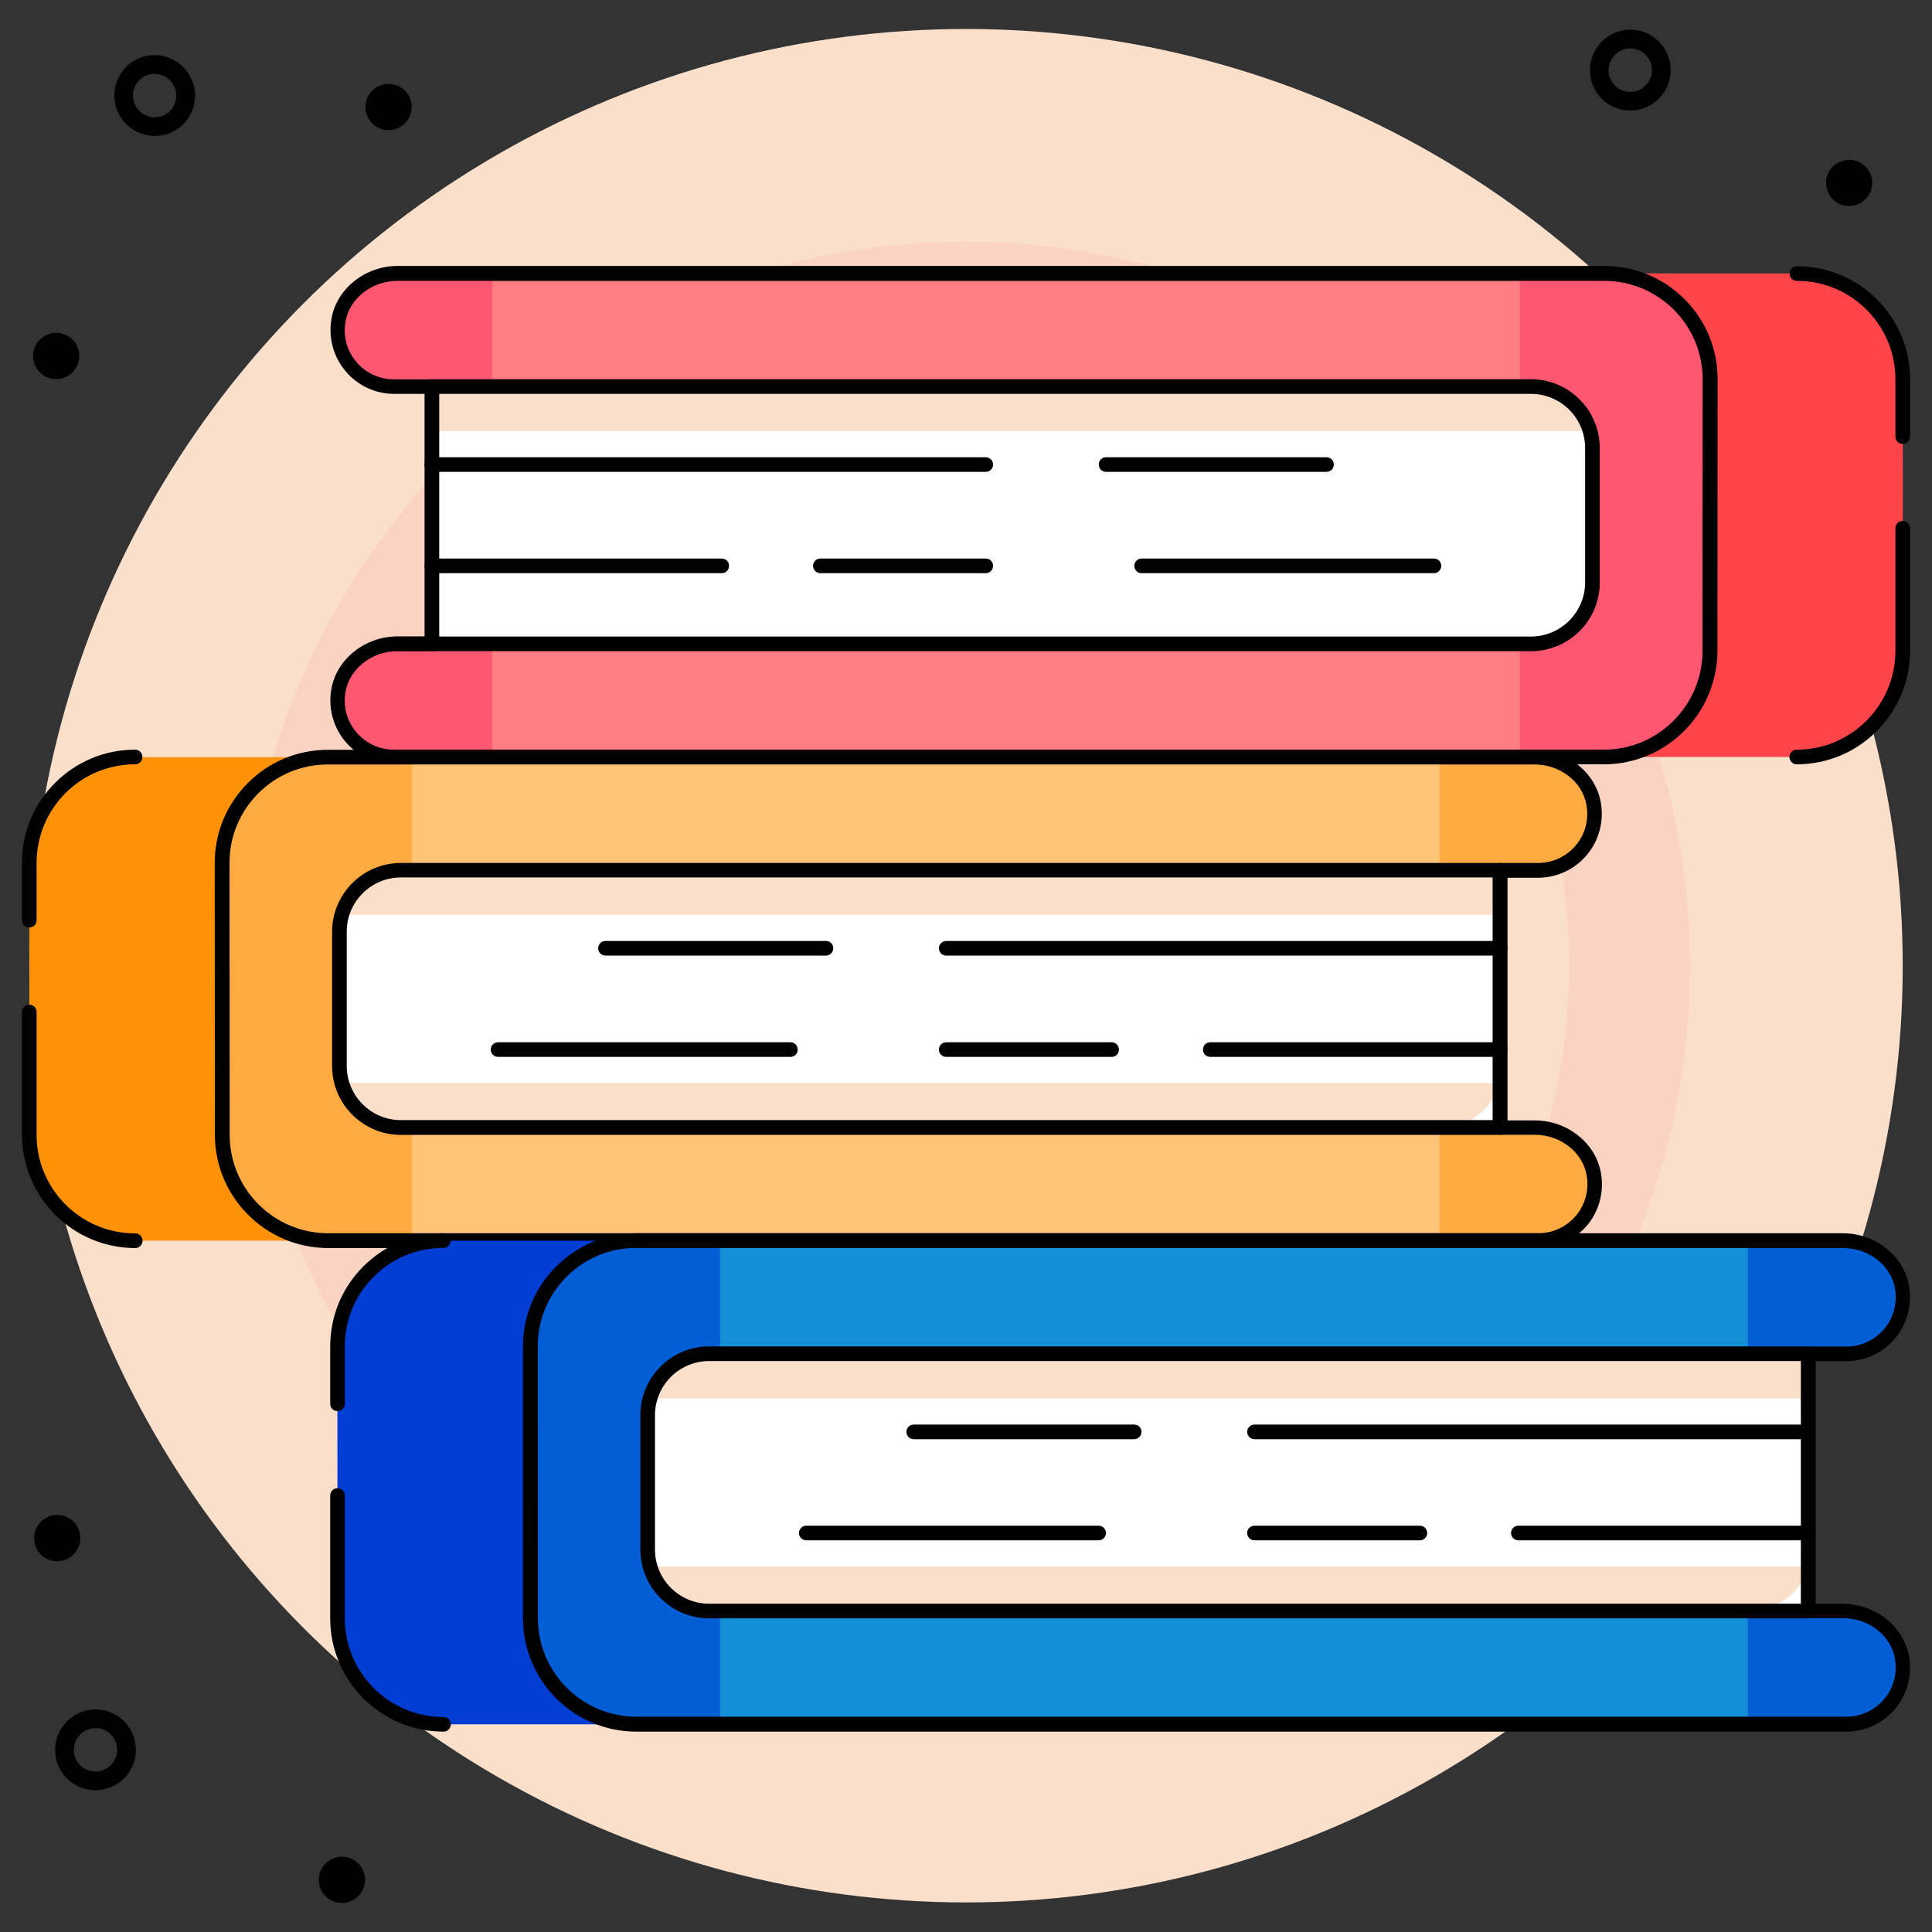 <svg xmlns="http://www.w3.org/2000/svg" id="Layer_1" enable-background="new 0 0 132 132" viewBox="0 0 132 132"><rect x="0" y="0" width="132" height="132" fill="#333333" stroke="none"/><g><g><g><circle cx="66" cy="65.98" fill="#fadfcb" r="64"/></g><g><circle cx="66" cy="65.98" fill="#fbd3c2" r="49.46"/></g><g><circle cx="66" cy="65.98" fill="#fadfcb" r="41.21"/></g></g><g><g><g><path d="m44.11 51.73h-34.87c-4 0-7.24 3.24-7.24 7.24l.01 18.57c0 4 3.24 7.23 7.24 7.23h34.87v-33.04z" fill="#ff9206"/></g><g><path d="m9.24 85.27c-4.26 0-7.73-3.47-7.74-7.73v-8.4c0-.28.22-.5.5-.5.28 0 .5.22.5.5v8.4c0 3.71 3.02 6.73 6.74 6.73.28 0 .5.22.5.5s-.22.5-.5.5z"/></g><g><path d="m2 63.37c-.28 0-.5-.22-.5-.5v-3.91c0-2.07.8-4.01 2.26-5.47s3.4-2.27 5.47-2.27c.28 0 .5.22.5.5s-.22.5-.5.5c-1.8 0-3.49.7-4.76 1.97-1.27 1.28-1.97 2.98-1.97 4.78v3.91c0 .27-.22.49-.5.49z"/></g><g><path d="m108.88 80.21c.43 2.44-1.44 4.56-3.8 4.56h-82.66c-4 0-7.25-3.25-7.25-7.23v-18.58c0-4 3.23-7.23 7.23-7.23h82.44c1.92 0 3.7 1.28 4.02 3.17.43 2.43-1.44 4.55-3.8 4.55h-2.59v17.58h2.36c1.94 0 3.72 1.3 4.05 3.18z" fill="#ffc378"/></g><g><path d="m104.85 77.03h-2.36v-17.58h2.59c2.36 0 4.23-2.12 3.8-4.55-.32-1.89-2.11-3.17-4.02-3.17h-6.5v33.04h6.72c2.36 0 4.23-2.12 3.8-4.56-.33-1.88-2.11-3.18-4.03-3.18z" fill="#ffab41"/></g><g><path d="m28.15 51.73h-5.74c-4 0-7.23 3.23-7.23 7.23v18.57c0 3.99 3.25 7.23 7.25 7.23h5.72z" fill="#ffab41"/></g><g><path d="m105.08 85.27h-82.66c-4.26 0-7.73-3.47-7.74-7.73l-.01-18.57c0-2.07.8-4.01 2.26-5.47s3.4-2.27 5.47-2.27h82.45c2.22 0 4.16 1.54 4.52 3.59.23 1.29-.12 2.6-.95 3.59s-2.05 1.56-3.33 1.56h-2.1v16.58h1.87c2.22 0 4.16 1.54 4.52 3.59.23 1.29-.12 2.6-.95 3.59-.84.97-2.06 1.54-3.35 1.54zm-82.67-33.04c-1.8 0-3.49.7-4.76 1.97s-1.97 2.96-1.97 4.76l.01 18.57c0 3.71 3.02 6.73 6.74 6.73h82.67c.99 0 1.93-.44 2.57-1.2.65-.77.91-1.76.73-2.77-.27-1.57-1.79-2.76-3.54-2.76h-2.37c-.28 0-.5-.22-.5-.5v-17.57c0-.28.22-.5.5-.5h2.6c.99 0 1.93-.44 2.57-1.2.65-.77.91-1.76.73-2.77-.27-1.57-1.79-2.76-3.54-2.76z"/></g><g><g><path d="m102.49 59.45v17.58h-75.1c-2.32 0-4.2-1.88-4.2-4.19v-9.19c0-2.32 1.88-4.2 4.2-4.2z" fill="#fff"/></g></g><g><g><path d="m102.49 62.5v-3.05h-75.1c-1.92 0-3.52 1.29-4.02 3.05z" fill="#fadfcb"/></g></g><g><g><path d="m102.49 73.99c-.5 1.76-2.11 3.04-4.02 3.04h-71.08c-1.9 0-3.51-1.27-4.02-2.99v-.05z" fill="#fadfcb"/></g></g><g><g><path d="m102.49 77.54h-75.1c-2.59 0-4.7-2.11-4.7-4.7v-9.18c0-2.59 2.11-4.7 4.7-4.7h75.09c.28 0 .5.22.5.5v17.58c.01.27-.22.5-.49.5zm-75.1-17.59c-2.04 0-3.7 1.66-3.7 3.7v9.18c0 2.04 1.66 3.7 3.7 3.7h74.59v-16.58z"/></g></g><g><g><path d="m56.43 65.29h-15.06c-.28 0-.5-.22-.5-.5s.22-.5.5-.5h15.06c.28 0 .5.22.5.5s-.23.5-.5.5z"/></g><g><path d="m102.49 65.29h-37.84c-.28 0-.5-.22-.5-.5s.22-.5.5-.5h37.84c.28 0 .5.22.5.5s-.23.5-.5.5z"/></g></g><g><g><path d="m75.95 72.21h-11.3c-.28 0-.5-.22-.5-.5s.22-.5.5-.5h11.3c.28 0 .5.22.5.5s-.22.5-.5.5z"/></g><g><path d="m102.49 72.21h-19.8c-.28 0-.5-.22-.5-.5s.22-.5.5-.5h19.8c.28 0 .5.22.5.5s-.23.5-.5.5z"/></g><g><path d="m54 72.21h-19.97c-.28 0-.5-.22-.5-.5s.22-.5.5-.5h19.97c.28 0 .5.22.5.5s-.22.5-.5.5z"/></g></g><g><path d="m87.89 18.68h34.88c4 0 7.24 3.24 7.24 7.24l-.01 18.57c0 4-3.24 7.23-7.24 7.23h-34.87z" fill="#ff444a"/></g><g><path d="m122.76 52.22c-.28 0-.5-.22-.5-.5s.22-.5.5-.5c3.71 0 6.73-3.02 6.74-6.73v-8.4c0-.28.22-.5.5-.5.28 0 .5.22.5.5v8.4c-.01 4.26-3.48 7.73-7.74 7.73z"/></g><g><path d="m130 30.33c-.28 0-.5-.22-.5-.5v-3.91c0-1.8-.7-3.49-1.97-4.76s-2.96-1.97-4.76-1.97c-.28 0-.5-.22-.5-.5s.22-.5.5-.5c2.07 0 4.01.81 5.47 2.27s2.27 3.41 2.26 5.47v3.91c0 .26-.23.49-.5.49z"/></g><g><path d="m23.12 47.16c-.43 2.44 1.44 4.56 3.8 4.56h82.66c4 0 7.25-3.25 7.25-7.23v-18.58c0-4-3.23-7.23-7.23-7.23h-82.45c-1.92 0-3.7 1.28-4.02 3.17-.43 2.43 1.44 4.55 3.8 4.55h2.59v17.58h-2.36c-1.93.01-3.71 1.3-4.04 3.18z" fill="#ff7d83"/></g><g><path d="m27.15 43.99h2.36v-17.59h-2.59c-2.36 0-4.23-2.12-3.8-4.55.32-1.89 2.11-3.17 4.02-3.17h6.5v33.04h-6.72c-2.36 0-4.23-2.12-3.8-4.56.33-1.88 2.11-3.17 4.03-3.17z" fill="#ff5671"/></g><g><path d="m103.85 18.68h5.74c4 0 7.23 3.23 7.23 7.23v18.57c0 3.99-3.25 7.23-7.25 7.23h-5.72z" fill="#ff5671"/></g><g><path d="m109.58 52.22h-82.66c-1.29 0-2.5-.57-3.33-1.56s-1.18-2.3-.95-3.59c.36-2.04 2.3-3.59 4.52-3.59h1.87v-16.57h-2.1c-1.29 0-2.5-.57-3.33-1.56s-1.18-2.3-.95-3.59c.36-2.04 2.3-3.59 4.52-3.59h82.45c2.07 0 4.01.81 5.47 2.27s2.27 3.41 2.26 5.47l-.01 18.57c-.02 4.27-3.49 7.74-7.76 7.74zm-82.43-7.73c-1.74 0-3.26 1.19-3.54 2.76-.18 1.01.08 2 .73 2.77.64.76 1.58 1.2 2.57 1.2h82.67c3.71 0 6.73-3.02 6.74-6.73l.01-18.57c0-1.8-.7-3.49-1.97-4.76s-2.96-1.97-4.76-1.97h-82.45c-1.74 0-3.26 1.19-3.54 2.76-.18 1.01.08 2 .73 2.77.64.76 1.58 1.2 2.57 1.2h2.6c.28 0 .5.22.5.5v17.58c0 .28-.22.5-.5.5h-2.36z"/></g><g><g><path d="m29.51 26.4v17.58h75.1c2.32 0 4.2-1.88 4.2-4.19v-9.19c0-2.32-1.88-4.2-4.2-4.2z" fill="#fff"/></g></g><g><g><path d="m29.51 29.45v-3.05h75.1c1.92 0 3.52 1.29 4.02 3.05z" fill="#fadfcb"/></g></g><g><g><path d="m104.61 44.49h-75.1c-.28 0-.5-.22-.5-.5v-17.58c0-.28.22-.5.5-.5h75.09c2.59 0 4.7 2.11 4.7 4.7v9.18c.01 2.59-2.1 4.7-4.69 4.7zm-74.6-1h74.59c2.04 0 3.7-1.66 3.7-3.7v-9.18c0-2.04-1.66-3.7-3.7-3.7h-74.59z"/></g></g><g><g><path d="m90.63 32.24h-15.06c-.28 0-.5-.22-.5-.5s.22-.5.5-.5h15.06c.28 0 .5.22.5.5s-.22.5-.5.5z"/></g><g><path d="m67.35 32.24h-37.84c-.28 0-.5-.22-.5-.5s.22-.5.5-.5h37.84c.28 0 .5.22.5.5s-.23.5-.5.5z"/></g></g><g><g><path d="m67.35 39.16h-11.3c-.28 0-.5-.22-.5-.5s.22-.5.5-.5h11.3c.28 0 .5.22.5.5s-.23.5-.5.5z"/></g><g><path d="m49.31 39.16h-19.8c-.28 0-.5-.22-.5-.5s.22-.5.5-.5h19.8c.28 0 .5.22.5.5s-.22.5-.5.5z"/></g><g><path d="m97.97 39.16h-19.97c-.28 0-.5-.22-.5-.5s.22-.5.5-.5h19.97c.28 0 .5.22.5.5s-.23.5-.5.5z"/></g></g><g><path d="m65.17 84.77h-34.88c-4 0-7.24 3.24-7.24 7.24l.01 18.57c0 4 3.24 7.23 7.24 7.23h34.87z" fill="#003ed3"/></g><g><path d="m30.3 118.31c-4.26 0-7.74-3.47-7.74-7.73v-8.4c0-.28.22-.5.5-.5.28 0 .5.22.5.5v8.4c0 3.71 3.02 6.73 6.74 6.73.28 0 .5.22.5.5s-.22.5-.5.5z"/></g><g><path d="m23.06 96.41c-.28 0-.5-.22-.5-.5v-3.91c0-2.07.8-4.01 2.26-5.47s3.4-2.27 5.47-2.27c.28 0 .5.22.5.5s-.22.5-.5.5c-1.8 0-3.49.7-4.76 1.97s-1.97 2.96-1.97 4.76v3.91c0 .29-.23.51-.5.51z"/></g><g><path d="m129.93 113.24c.43 2.44-1.44 4.56-3.8 4.56h-82.65c-4 0-7.25-3.25-7.25-7.23v-18.57c0-4 3.23-7.23 7.23-7.23h82.44c1.92 0 3.7 1.28 4.02 3.17.43 2.43-1.44 4.55-3.8 4.55h-2.59v17.58h2.36c1.94 0 3.72 1.29 4.04 3.17z" fill="#158ed8"/></g><g><path d="m125.91 110.07h-2.36v-17.58h2.59c2.36 0 4.23-2.12 3.8-4.55-.32-1.89-2.11-3.17-4.02-3.17h-6.5v33.04h6.72c2.36 0 4.23-2.12 3.8-4.56-.33-1.89-2.11-3.18-4.03-3.18z" fill="#015ed4"/></g><g><path d="m49.2 84.76h-5.74c-4 0-7.23 3.23-7.23 7.23v18.57c0 3.99 3.25 7.23 7.25 7.23h5.72z" fill="#015ed4"/></g><g><path d="m126.14 118.31h-82.67c-4.26 0-7.73-3.47-7.74-7.73v-18.58c0-2.07.8-4.01 2.27-5.47 1.46-1.46 3.4-2.27 5.47-2.27h82.44c2.22 0 4.16 1.54 4.52 3.59.23 1.29-.12 2.6-.95 3.59s-2.05 1.56-3.34 1.56h-2.09v16.58h1.86c2.22 0 4.16 1.54 4.52 3.59.23 1.29-.12 2.6-.95 3.59-.83.98-2.05 1.55-3.34 1.55zm-82.67-33.05c-1.8 0-3.49.7-4.76 1.97s-1.97 2.96-1.97 4.76l.01 18.57c0 3.71 3.02 6.73 6.74 6.73h82.67c.99 0 1.93-.44 2.57-1.2.65-.77.91-1.76.74-2.77-.27-1.57-1.79-2.76-3.54-2.76h-2.36c-.28 0-.5-.22-.5-.5v-17.56c0-.28.22-.5.5-.5h2.59c.99 0 1.93-.44 2.57-1.2.65-.77.91-1.76.74-2.77-.27-1.57-1.79-2.76-3.54-2.76h-82.46z"/></g><g><g><path d="m123.55 92.49v17.58h-75.1c-2.32 0-4.2-1.88-4.2-4.19v-9.19c0-2.32 1.88-4.2 4.2-4.2z" fill="#fff"/></g></g><g><g><path d="m123.55 95.54v-3.05h-75.1c-1.92 0-3.52 1.29-4.02 3.05z" fill="#fadfcb"/></g></g><g><g><path d="m123.55 107.03c-.5 1.76-2.11 3.04-4.02 3.04h-71.08c-1.9 0-3.51-1.27-4.02-2.99v-.05z" fill="#fadfcb"/></g></g><g><g><path d="m123.54 110.57h-75.09c-2.59 0-4.7-2.11-4.7-4.7v-9.18c0-2.59 2.11-4.7 4.7-4.7h75.09c.28 0 .5.22.5.5v17.58c0 .28-.22.5-.5.5zm-75.09-17.58c-2.04 0-3.7 1.66-3.7 3.7v9.18c0 2.04 1.66 3.7 3.7 3.7h74.59v-16.58z"/></g></g><g><g><path d="m77.48 98.33h-15.05c-.28 0-.5-.22-.5-.5s.22-.5.5-.5h15.06c.28 0 .5.22.5.5s-.23.5-.51.5z"/></g><g><path d="m123.54 98.33h-37.83c-.28 0-.5-.22-.5-.5s.22-.5.5-.5h37.84c.28 0 .5.22.5.5s-.23.5-.51.5z"/></g></g><g><g><path d="m97.01 105.24h-11.3c-.28 0-.5-.22-.5-.5s.22-.5.5-.5h11.3c.28 0 .5.22.5.5s-.23.5-.5.5z"/></g><g><path d="m123.54 105.24h-19.8c-.28 0-.5-.22-.5-.5s.22-.5.5-.5h19.8c.28 0 .5.22.5.5s-.22.5-.5.5z"/></g><g><path d="m75.06 105.24h-19.97c-.28 0-.5-.22-.5-.5s.22-.5.5-.5h19.97c.28 0 .5.22.5.5s-.22.5-.5.5z"/></g></g></g><g><g><g><path d="m8.85 121.04c-.82 1.28-2.53 1.66-3.82.84-1.28-.82-1.65-2.53-.83-3.81s2.53-1.66 3.81-.85c1.28.83 1.66 2.54.84 3.82zm-3.57-2.28c-.44.69-.24 1.61.44 2.04.69.44 1.61.24 2.05-.45s.24-1.61-.45-2.05c-.69-.43-1.6-.23-2.04.46z"/></g></g><g><g><path d="m4.76 103.75c.74.47.95 1.45.48 2.19-.47.73-1.45.95-2.19.48-.72-.46-.94-1.45-.47-2.18.48-.75 1.46-.95 2.18-.49z"/></g></g><g><g><path d="m24.21 127.1c.74.47.95 1.45.48 2.19-.47.73-1.45.95-2.19.48-.72-.46-.94-1.45-.47-2.18.47-.74 1.45-.95 2.18-.49z"/></g></g></g><g><g><g><path d="m8.06 7.67c-.63-1.39-.02-3.03 1.37-3.66 1.38-.63 3.02-.01 3.65 1.38s.02 3.03-1.36 3.65c-1.39.63-3.03.01-3.66-1.37zm3.85-1.75c-.34-.75-1.22-1.08-1.96-.74-.74.33-1.07 1.21-.73 1.96s1.22 1.08 1.97.74c.73-.34 1.06-1.22.72-1.96z"/></g></g></g><g><g><g><path d="m27.2 8.75c-.8.36-1.73.01-2.09-.79-.36-.79-.01-1.73.79-2.09.78-.36 1.73 0 2.09.79.35.8-.01 1.73-.79 2.09z"/></g></g><g><g><path d="m4.49 25.76c-.8.36-1.73.01-2.09-.79-.36-.79-.01-1.73.79-2.09.78-.36 1.73 0 2.09.79.35.8-.01 1.74-.79 2.09z"/></g></g></g><g><g><path d="m113.84 6.06c-.7 1.35-2.37 1.89-3.72 1.19-1.35-.69-1.88-2.36-1.18-3.72s2.36-1.89 3.71-1.2c1.35.71 1.89 2.38 1.19 3.73zm-3.77-1.94c-.38.73-.09 1.62.63 1.99.73.38 1.63.09 2-.64.38-.73.09-1.62-.64-2-.72-.37-1.61-.08-1.99.65z"/></g></g><g><g><g><path d="m127.06 11.09c.78.4 1.08 1.35.68 2.13-.4.77-1.35 1.08-2.13.68-.76-.39-1.07-1.35-.67-2.13.4-.77 1.36-1.07 2.12-.68z"/></g></g></g></g></g></svg>